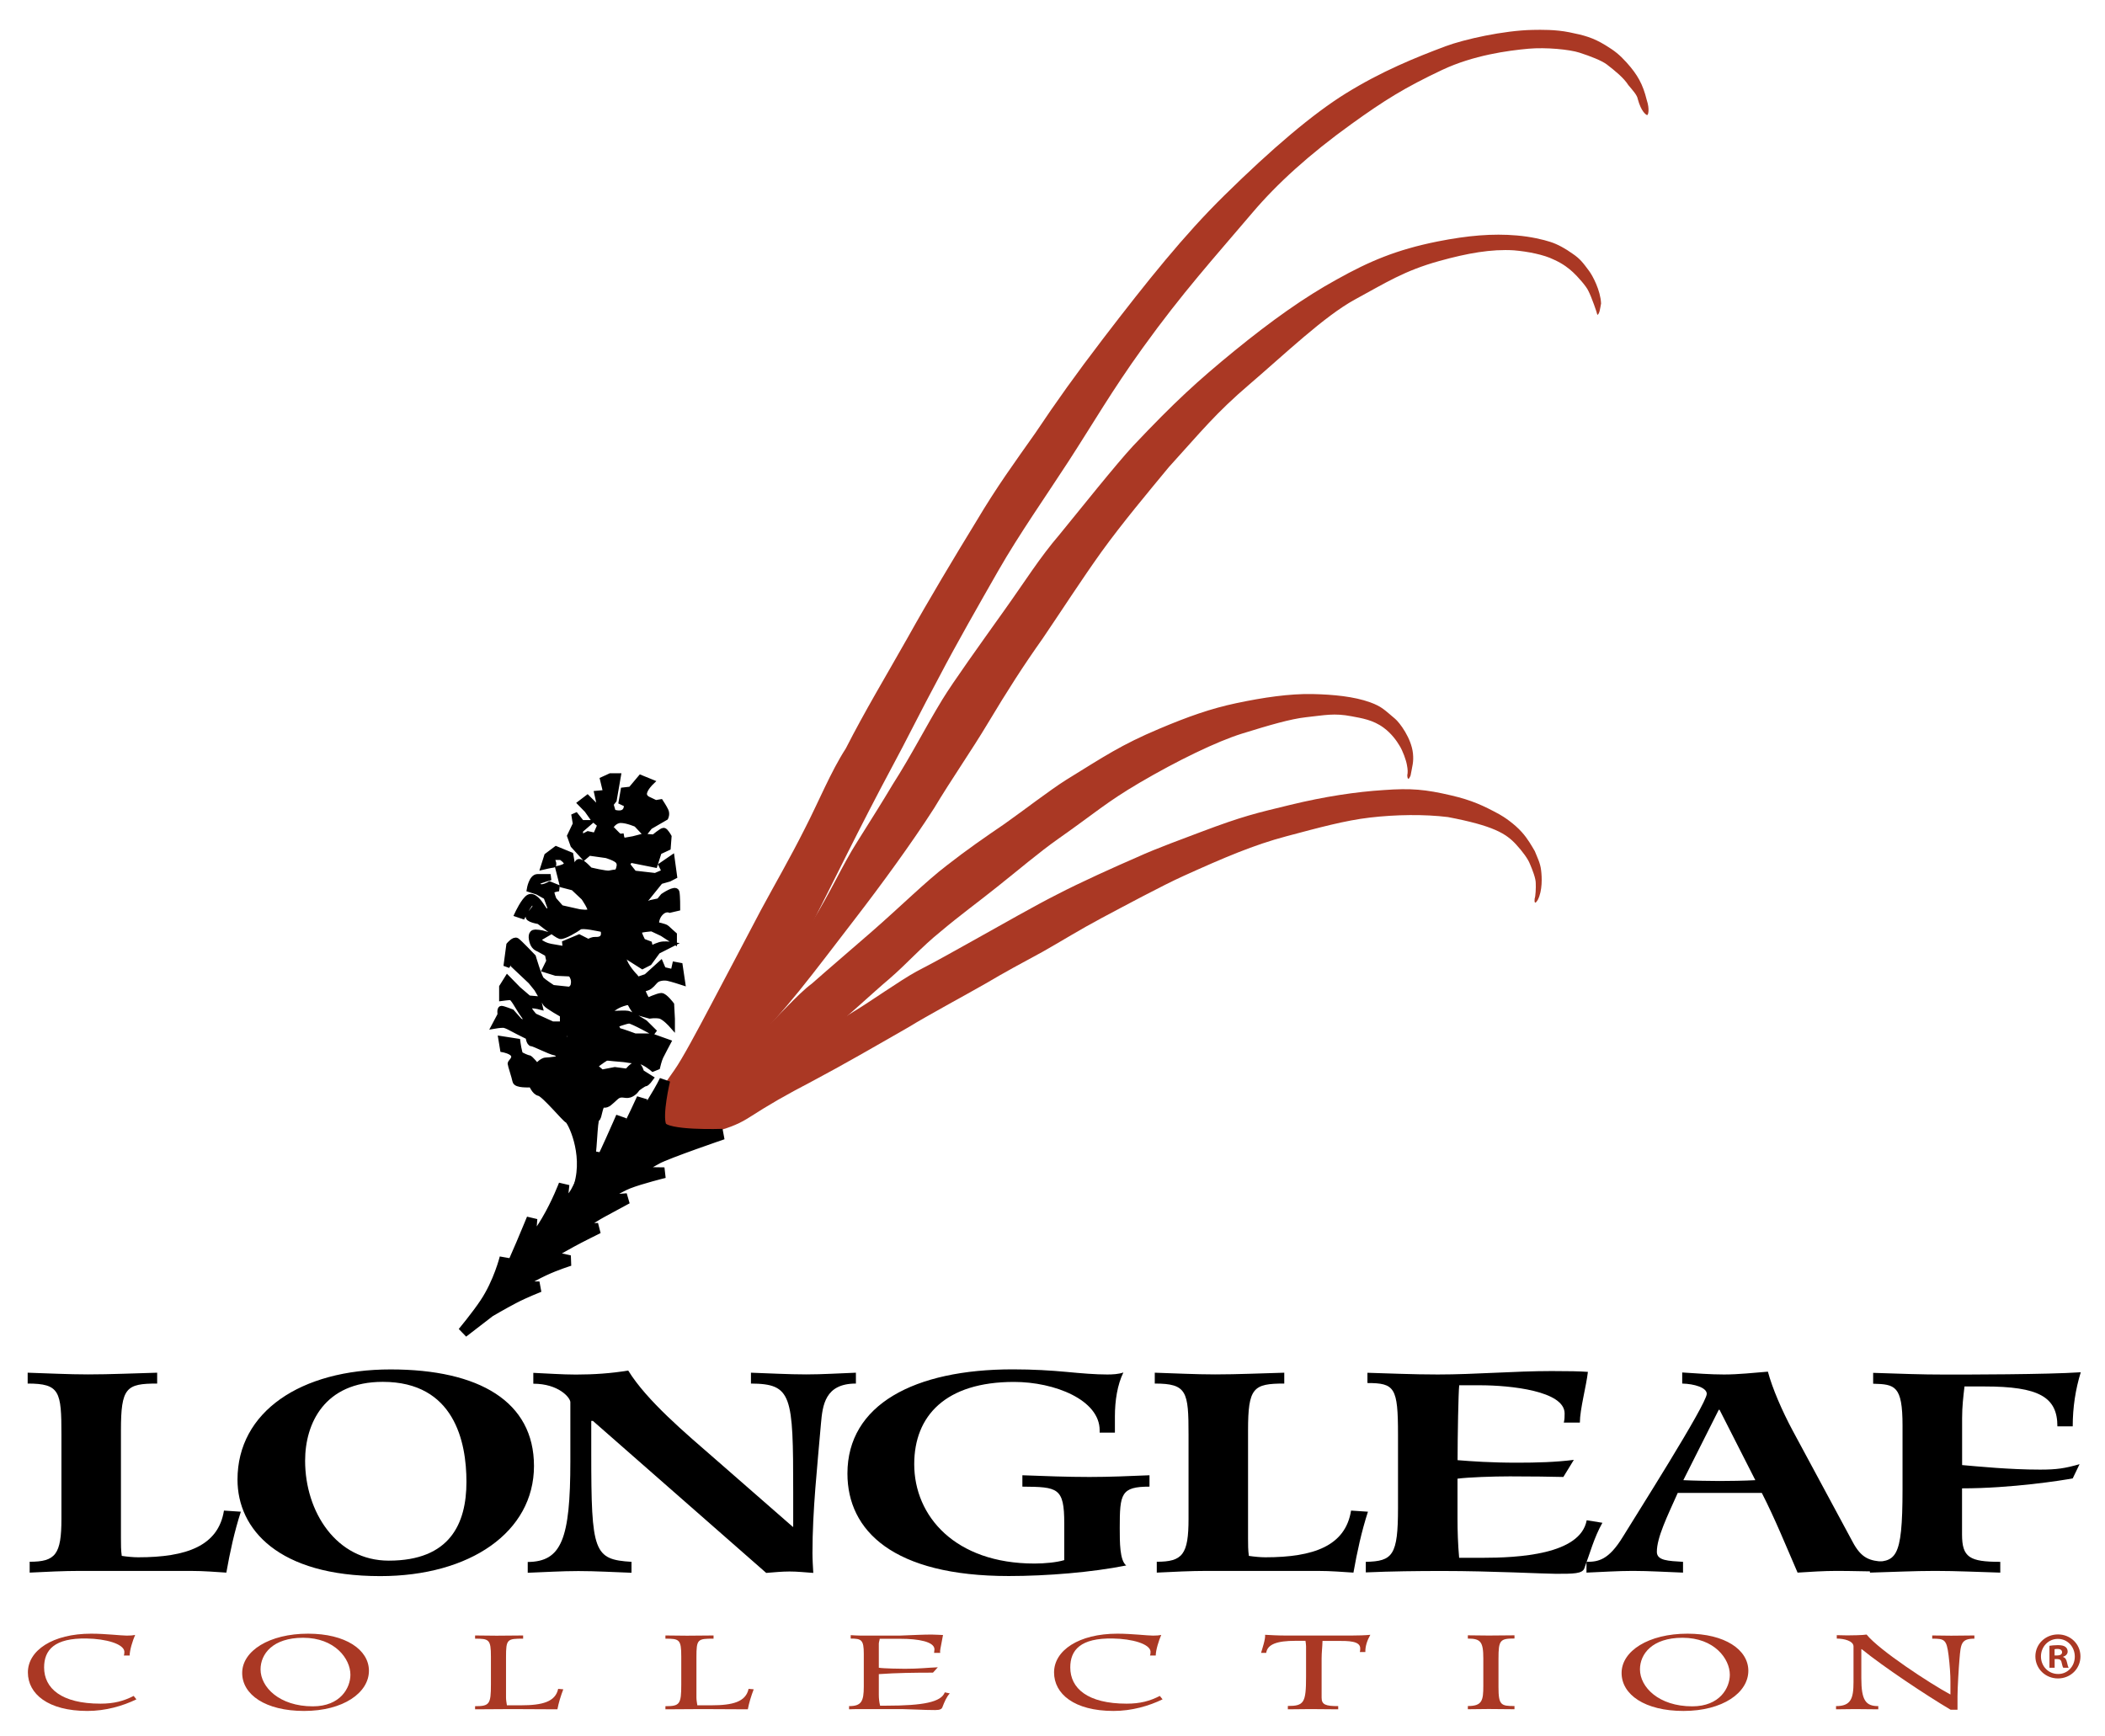 <?xml version="1.0" encoding="utf-8"?>
<!-- Generator: Adobe Illustrator 25.4.1, SVG Export Plug-In . SVG Version: 6.00 Build 0)  -->
<svg version="1.1" id="Layer_1" xmlns="http://www.w3.org/2000/svg" xmlns:xlink="http://www.w3.org/1999/xlink" x="0px" y="0px"
	 viewBox="0 0 283 233.43" style="enable-background:new 0 0 283 233.43;" xml:space="preserve">
<style type="text/css">
	.st0{fill:#AA3824;}
	.st1{fill:none;stroke:#000000;stroke-width:1.438;stroke-miterlimit:3.864;}
	.st2{fill:none;stroke:#000000;stroke-width:0.832;stroke-miterlimit:3.864;}
	.st3{fill:none;stroke:#000000;stroke-width:0.887;stroke-miterlimit:3.864;}
</style>
<path class="st0" d="M90.24,147.22c1.86-1.85,3.47-2.89,5.56-5.79c1.16-1.64,3.22-3.91,4.95-6.51c1.72-2.6,6.47-7.83,8.36-10.86
	c2.65-4.26,4.14-7.74,6.12-10.85c2.19-3.49,3.33-5.29,4.79-7.74c2.6-4.07,4.37-7.64,6.67-11.41c1.45-2.37,5.05-7.39,8.37-12.05
	c2.84-3.98,4.66-6.95,7.38-10.13c2.66-3.26,7.65-9.51,9.9-11.93c5.62-5.95,8.7-8.75,13.6-12.76c4.98-4.06,9.44-7.24,13.79-9.62
	c4.36-2.44,8-3.99,13.53-5.1c4.08-0.81,7.42-1.09,10.65-0.81c1.91,0.16,3.58,0.56,4.53,0.87c0.97,0.31,2.01,0.89,2.96,1.57
	c1.03,0.69,1.43,1.24,2.26,2.36c0.44,0.59,1.52,2.58,1.59,4.35c-0.13,0.65-0.19,1.4-0.5,1.53c-0.01-0.2-0.8-2.46-1.21-3.23
	c-0.27-0.62-1.46-1.95-2.07-2.51c-0.5-0.46-1.28-1.12-2.59-1.7c-1.3-0.65-3.46-1.08-5.34-1.24c-3.04-0.19-6.24,0.38-10.06,1.44
	c-4.68,1.3-7.18,2.92-11.32,5.17c-4.14,2.26-9.45,7.36-14.15,11.38c-4.63,3.96-6.47,6.32-10.88,11.17
	c-2.74,3.32-6.26,7.52-9.04,11.37c-2.71,3.79-5.33,7.86-7.91,11.66c-2.64,3.73-4.65,6.86-7.41,11.46
	c-2.16,3.61-4.98,7.66-7.17,11.33c-3.03,4.74-7.21,10.44-10.56,14.79c-6.14,7.97-9.27,12.33-14.56,17.5
	c-2.06,2.57-4.34,3.85-6.65,6.2c-2.32,2.42-4.42,3.62-6.74,5.37C84.76,154.29,88.31,149.07,90.24,147.22"/>
<path class="st0" d="M90.01,150.45c1.84-0.63,3.25-0.82,5.58-2.06c1.3-0.71,3.41-1.54,5.39-2.7c1.98-1.15,4.73-4.07,7-5.39
	c2.24-1.28,4.4-2.83,6.72-4.24c2.29-1.37,6.23-4.18,8.5-5.43c3.46-1.79,5.2-2.83,8.43-4.61c3.17-1.76,7.39-4.19,10.5-5.76
	c3.07-1.6,7.85-3.75,10.69-4.98c2.82-1.29,6.36-2.54,8.64-3.42c5.67-2.14,7.4-2.52,11.97-3.63c4.64-1.13,8.91-1.77,12.59-2
	c3.71-0.27,5.62-0.09,9.09,0.72c2.79,0.65,4.37,1.4,6.45,2.53c0.61,0.33,2.03,1.28,3.03,2.4c0.81,0.9,1.32,1.83,1.75,2.56
	c0.3,0.76,0.75,1.61,0.85,2.58c0.12,0.94,0.19,2.72-0.44,3.96c-0.2,0.33-0.33,0.45-0.39,0.36s-0.07-0.26-0.04-0.51
	c0.13-0.31,0.18-1.46,0.15-2.08c0-0.66-0.43-1.75-0.76-2.53c-0.29-0.76-1.02-1.73-1.87-2.66c-1.36-1.49-3.09-2.54-9.18-3.7
	c-3.15-0.39-7.02-0.34-10.5,0.07c-3.34,0.39-6.8,1.34-11.24,2.52c-4.37,1.16-8.35,2.86-13.81,5.33c-2.89,1.31-7.94,4.03-11.03,5.67
	c-3.03,1.62-4.96,2.85-7.9,4.52c-2.96,1.6-5.04,2.72-7.68,4.28c-2.68,1.54-7.75,4.26-10.4,5.89c-4.48,2.57-8.81,5.07-12.77,7.17
	c-4.02,2.11-5.6,3.02-8.85,5.09c-2.96,1.82-5.92,1.91-8.22,2.73c-2.33,0.86-4.67,1.9-6.78,2.33
	C83.35,155.92,88.13,151.06,90.01,150.45"/>
<path class="st0" d="M81.89,157.29c1.69-0.98,1.81-2.04,3.89-3.69c1.16-0.94,3.09-2.17,4.85-3.67s4.87-5.35,6.88-7.08
	c1.99-1.68,2.79-2.27,4.83-4.08c2.03-1.77,4.89-5.11,6.79-6.5c2.69-2.37,4.94-4.27,8.09-7.02c3.94-3.44,7.26-6.74,10.06-8.88
	c2.75-2.15,5.19-3.83,7.77-5.59c2.56-1.81,6.18-4.6,8.27-5.91c5.19-3.2,7.39-4.71,12.53-6.88c3.9-1.65,6.95-2.72,10.3-3.43
	c3.72-0.79,7.25-1.3,10.29-1.24c2.82,0.06,5.6,0.33,7.76,1.11c1.61,0.58,1.99,1.08,3.34,2.2c0.63,0.52,2.21,2.63,2.42,4.67
	c0.12,1.16-0.09,1.7-0.32,2.98c-0.15,0.35-0.26,0.49-0.33,0.42s-0.11-0.23-0.11-0.48c0.08-0.32,0.07-0.78-0.05-1.36
	c-0.1-0.63-0.56-1.91-0.99-2.59c-0.39-0.67-1.11-1.66-2.11-2.4c-1.44-1.08-2.98-1.3-4.34-1.56c-2.36-0.45-3.55-0.15-6.14,0.13
	c-2.07,0.23-4.85,1.04-8.62,2.21c-3.33,1.04-8.64,3.6-13.78,6.62c-4.44,2.61-5.93,4.03-10.87,7.5c-2.62,1.84-5.46,4.28-8.23,6.47
	c-2.7,2.16-4.98,3.8-7.59,6c-2.64,2.13-4.49,4.27-6.82,6.29c-2.38,2.01-6.32,5.7-7.72,6.73c-2.8,2.49-6.52,5.09-10.05,7.9
	c-3.6,2.84-8.28,5.41-11.95,8.03c-1.99,1.44-4.04,2.78-6.16,4.02c-2.13,1.29-5.02,3.23-7.02,4.06
	C74.73,163.14,80.22,159.17,81.89,157.29"/>
<path class="st0" d="M79.31,158.74c1.85-1.46,3.8-4.54,5.88-6.95c2-2.41,2.99-4.44,5.46-7.89c1.03-1.44,3.16-5.43,4.89-8.71
	c1.74-3.27,4.75-9.01,6.73-12.77c1.98-3.67,3.9-6.97,5.87-10.88c1.97-3.83,3.53-7.74,5.57-10.9c2.6-5.1,5.37-9.68,8.3-14.87
	c2.85-5.11,6.29-10.85,9.23-15.65c2.85-4.79,5.1-7.84,7.97-11.92c2.78-4.16,5.4-7.83,9.09-12.66c5.98-7.81,10.91-13.96,16.3-19.26
	c6.42-6.32,11.9-10.97,16.3-13.7c4.83-3,9.44-4.86,13.44-6.36c2.49-0.93,7.83-2.13,11.74-2.2c1.14-0.02,3.03-0.06,4.91,0.32
	c1.98,0.4,3.15,0.7,4.87,1.75c1.21,0.74,1.86,1.25,2.82,2.31c1.49,1.66,2.19,2.92,2.71,5.04c0.42,1.24,0.2,2.11,0.03,2.03
	c-0.16-0.08-0.76-0.44-1.23-2.14c-0.09-0.55-0.64-1.13-1.28-1.9c-0.59-0.94-1.75-1.89-2.88-2.76c-0.7-0.53-2.2-1.11-3.68-1.59
	c-1.32-0.43-4.49-0.74-6.86-0.53c-2.78,0.25-7.42,0.88-11.6,2.85c-5.03,2.38-7.72,4.05-12.22,7.29c-5.63,4.05-9.99,8.02-13.25,11.86
	c-5.24,6.17-9.44,10.79-14.78,18.21c-4.15,5.76-6.68,10.17-9.96,15.23c-3.1,4.78-6.64,9.81-9.46,14.73
	c-2.69,4.71-5.62,9.83-7.91,14.21c-2.37,4.39-4.81,9.31-6.27,11.98c-4.63,8.64-8.01,15.7-11.3,22.14
	c-4.53,8.85-5.89,10.93-11.56,17.89c-2.15,3.28-5.03,5.3-7.5,8.35c-2.48,3.13-5,5.86-7.56,8.2
	C79.53,161.93,77.38,160.2,79.31,158.74"/>
<path d="M89.38,145.25c0,0-1.12,4.67-0.5,6.15c0.59,1.4,8.29,1.1,8.29,1.1s-7.43,2.54-8.85,3.31c-1.06,0.57-3.12,1.81-3.12,1.81
	l4.12,0.06c0,0-3.17,0.78-4.86,1.44c-1.49,0.58-4.12,2.34-4.12,2.34l3.97-0.3c0,0-2.01,1.08-3.42,1.85
	c-1.24,0.67-3.56,2.28-3.56,2.28l3.1-0.14c0,0-2.52,1.24-3.62,1.85c-0.97,0.54-3.26,1.82-3.26,1.82l3.04,0.68
	c0,0-1.78,0.54-3.52,1.36c-1.8,0.85-3.89,2.14-3.89,2.14l3.34,0.02c0,0-1.98,0.77-3.46,1.55c-1.49,0.78-3.21,1.79-3.21,1.79
	l-3.62,2.79c0,0,1.85-2.23,2.95-3.88c1.89-2.81,2.71-6.16,2.71-6.16s-0.36,3.38,0.32,2.31c0.59-0.92,3.31-7.56,3.31-7.56l-0.27,3.51
	c0,0,1.14-1.37,2.23-3.22c1.43-2.42,2.35-4.88,2.35-4.88l-0.36,3.38c0,0,1.33-1.31,1.94-2.38c0.61-1.08,2.5-5.31,2.5-5.31l0.12,2.45
	c0,0-1.52,3.01-0.3,0.86c1.22-2.15,3.79-8.1,3.79-8.1l-1.19,4.38c0,0,1.39-1.69,1.87-2.51c0.55-0.92,2.11-4.34,2.11-4.34l-0.68,4.41
	c0,0,1.01-2.17,2.19-4.09C88.92,146.25,89.38,145.25,89.38,145.25"/>
<path class="st1" d="M89.38,145.25c0,0-1.12,4.67-0.5,6.15c0.59,1.4,8.29,1.1,8.29,1.1s-7.43,2.54-8.85,3.31
	c-1.06,0.57-3.12,1.81-3.12,1.81l4.12,0.06c0,0-3.17,0.78-4.86,1.44c-1.49,0.58-4.12,2.34-4.12,2.34l3.97-0.3
	c0,0-2.01,1.08-3.42,1.85c-1.24,0.67-3.56,2.28-3.56,2.28l3.1-0.14c0,0-2.52,1.24-3.62,1.85c-0.97,0.54-3.26,1.82-3.26,1.82
	l3.04,0.68c0,0-1.78,0.54-3.52,1.36c-1.8,0.85-3.89,2.14-3.89,2.14l3.34,0.02c0,0-1.98,0.77-3.46,1.55
	c-1.49,0.78-3.21,1.79-3.21,1.79l-3.62,2.79c0,0,1.85-2.23,2.95-3.88c1.89-2.81,2.71-6.16,2.71-6.16s-0.36,3.38,0.32,2.31
	c0.59-0.92,3.31-7.56,3.31-7.56l-0.27,3.51c0,0,1.14-1.37,2.23-3.22c1.43-2.42,2.35-4.88,2.35-4.88l-0.36,3.38
	c0,0,1.33-1.31,1.94-2.38c0.61-1.08,2.5-5.31,2.5-5.31l0.12,2.45c0,0-1.52,3.01-0.3,0.86c1.22-2.15,3.79-8.1,3.79-8.1l-1.19,4.38
	c0,0,1.39-1.69,1.87-2.51c0.55-0.92,2.11-4.34,2.11-4.34l-0.68,4.41c0,0,1.01-2.17,2.19-4.09
	C88.92,146.25,89.38,145.25,89.38,145.25z"/>
<path d="M68.1,129.92l0.38-2.84c0,0,0.66-0.78,0.98-0.56c0.33,0.22,2.18,2.16,2.18,2.16s0.8,2.72,1.13,3.06
	c0.33,0.33,1.53,1.11,1.53,1.11l3.1,0.33l2.08-0.56c0,0,0.66-0.89,0.33-1.12c-0.33-0.22-2.62-0.6-2.62-0.6l-2.45-0.11l-1.42-0.44
	l0.55-1.12l-0.22-1l-1.2-0.67c0,0-0.59-0.15-0.81-0.82s-0.26-1.34,0.33-1.34c0.59,0,1.35,0.22,1.35,0.22l-0.77,0.45
	c0,0-0.55,0.18,0.11,0.67c0.65,0.49,1.53,0.6,1.53,0.6l1.9,0.33L76,126.84l1.86-0.78l1.75,0.89l0.26,1.16l0.77-0.89
	c0,0,1.85,0.44,2.4,0.33s0.88-0.83,0.44-1.16c-0.44-0.33-1.64-1.34-2.29-1.45c-0.66-0.11-2.88-0.66-3.32-0.33
	c-0.44,0.34-2.12,1.34-2.56,1.23c-0.44-0.11-2.84-2-2.84-2s-1.68-0.26-1.35-0.71s0.88-1.12,0.88-1.12s0-0.78-0.33-0.89
	s-1.42,2.01-1.42,2.01l-0.65-0.22c0,0,0.88-1.9,1.53-2.24c0.66-0.34,1.46,0.89,1.46,0.89l0.76,1.11l0.77-0.34l-0.65-1.78l-1.2-0.67
	l-1.03-0.33c0,0,0.27-1.61,1.03-1.61c0.77,0,1.75,0,1.75,0s-1.27,0.34-1.64,0.56s-0.22,0.62,0.22,0.78
	c0.44,0.16,1.31-0.34,1.31-0.34l1.2,0.49c0,0-0.87,0.11-0.98,0.34C74,120,74.43,121,74.43,121l0.98,1.11l2.45,0.55
	c0,0,1.31,0.22,1.53-0.11c0.22-0.34-0.87-1.89-0.87-1.89l-1.42-1.34l-1.46-0.38l-0.54-2.12c0,0,1.14-0.23,1.14-0.67
	c0-0.45-0.81-0.94-0.81-0.94h-1.42c0,0,0.54,1.05,0.32,1.05s-1.2,0.23-1.2,0.23l0.44-1.39l1.2-0.9l1.9,0.78l0.32,1.83l0.76,0.22
	c0,0-0.33-1.11,0.11-1.12c0.44,0,1.42,1.11,1.42,1.11s2.23,0.55,2.67,0.44c0.44-0.11,1.64-0.23,1.64-0.23s-0.11-1-0.43-1.45
	c-0.33-0.45-1.64-0.82-1.64-0.82l-2.34-0.33l-0.66,0.56l-1.42-1.56l-0.44-1.23l0.77-1.61l-0.22-1.34l0.98,1.23h0.87l-1.09,0.94v1.12
	l1.09-0.56l1.03,0.22l0.66-1.5l-0.92-0.78l-0.87-1.23L78.09,108l0.88-0.67l1.24,1.23l0.76,1.11l-0.65-2.94l1.2-0.11l-0.43-1.78
	l0.98-0.45h0.98l-0.55,3.17l-0.44,0.56l0.33,1.12c0,0,0.92,0.33,1.46,0c0.55-0.34,0.44-1.12,0.44-1.12l-0.7-0.33l0.26-1.5l0.98-0.11
	l1.31-1.56l1.35,0.55c0,0-0.81,0.78-0.92,1.45s0.65,0.94,0.65,0.94l0.92,0.44l0.66-0.11c0,0,0.44,0.67,0.65,1.11
	c0.22,0.45,0,0.89,0,0.89l-2.12,1.23l-0.66,0.83l-1.09-1.16c0,0-1.24-0.55-2.12-0.55c-0.87,0-1.42,0.85-1.42,1.01
	s1.79,1.83,1.79,1.83l1.31-0.23l1.31-0.34l1.46,0.11c0,0,1.09-0.9,1.31-0.9s0.65,0.78,0.65,0.78l-0.11,1.45l-1.2,0.56l-0.55,1.72
	l-3.32-0.66l-0.44,0.67l0.98,1.23l2.88,0.33l1.31-0.56l-0.44-0.89l1.31-0.9l0.32,2.34l-0.66,0.34l-1.2,0.34l-2.02,2.5
	c0,0-2.46-1.22-2.95-1.22c-0.48,0-2.56-0.44-2.67,0.12c-0.11,0.56,0.98,1.9,0.98,1.9s1.57,1.11,2.23,1s1.97-0.12,1.97-0.12
	l1.25-1.23l1.09-0.23l0.55-0.67c0,0,1.64-1.12,1.75-0.56c0.11,0.56,0.1,2.12,0.1,2.12l-0.98,0.23c0,0-0.66-0.27-1.31,0.45
	c-0.66,0.72-0.55,1.61-0.55,1.61s1.2,0.22,1.42,0.44s0.98,0.89,0.98,0.89v0.78l-1.53-1l-1.42-0.67c0,0-1.68,0.12-1.79,0.34
	c-0.11,0.22,0.54,1.45,0.54,1.45l0.87,0.33l0.15,0.71c0,0,0.77-0.4,1.31-0.56c0.55-0.16,1.31-0.05,1.31-0.05l-1.64,0.83l-1.14,1.56
	l-0.88,0.45l-2.29-1.45c0,0-0.81,0.67-1.14,0.67s-1.42,0-1.42,0l-0.66,1.34l2.07,0.71l2.01,0.89l1.97-0.67l1.9-1.72l0.33,0.78
	l1.42,0.33l0.22-1l0.59,0.11l0.32,2.16c0,0-1.35-0.44-1.9-0.55s-1.2,0-1.53,0.23c-0.33,0.22-0.48,0.56-0.92,0.89
	c-0.44,0.34-0.98,0.23-0.98,0.56s0.65,1.45,0.65,1.45s1.46-0.67,1.9-0.67s1.31,1.16,1.31,1.16l0.1,1.9v0.78c0,0-0.98-1.11-1.63-1.23
	c-0.66-0.11-1.35,0-1.35,0s-1.64-0.44-1.86-0.55s-0.76-1.16-0.76-1.16s-2.01-0.89-2.66-0.89s-2.56,0.34-2.78,0.56s0.59,1.5,0.59,1.5
	l0.98,0.44c0,0,2.99-0.23,3.54-0.12s2.29,1.22,2.29,1.22l1.35,1.34c0,0-2.99-1.67-3.43-1.67s-1.9,0.56-1.9,0.56s0.33,0.89,0.54,0.89
	c0.22,0,2.12,0.71,2.12,0.71h2.23l2.18,0.78c0,0-0.77,1.45-0.99,1.9s-0.44,1.39-0.44,1.39l-0.55,0.22c0,0-1.24-1.05-2.01-1.05
	c-0.76,0-1.75-0.22-1.97-0.22s-2.34-0.22-2.34-0.22l0.44-1.45c0,0-1.53-1.22-1.74-1.45c-0.22-0.22-0.7-0.71-1.03-0.71
	s-1.64,0.45-1.86,0.45s-1.16-0.29-1.42,0.05c-0.26,0.33,0.33,1,0.33,1l1.96,0.55v1.23l1.31-0.67l1.46-0.11l-0.44,1.12
	c0,0-0.92,0.29-0.92,0.67s1.35,1.38,1.35,1.38l1.75-0.34l1.68,0.22c0,0,0.77-1,1.2-0.9c0.44,0.11,0.65,1,0.65,1l1.24,0.78
	c0,0-0.48,0.67-0.7,0.67c-0.22,0-1.09,0.67-1.09,0.67s-0.33,0.6-0.98,0.83c-0.66,0.22-1.14-0.33-1.9,0.34s-1.09,1.12-1.64,1.01
	s-0.58,1.88-0.91,1.88s-0.38,5.51-0.71,5.51s-2.08,3.97-1.91,3.38c1.26-4.29-0.93-8.57-1.26-8.68c-0.33-0.11-3.12-3.49-3.82-3.65
	c-0.7-0.15-0.92-1.16-1.13-1.16c-0.22,0-1.97,0.11-2.07-0.44c-0.11-0.56-0.65-2.19-0.65-2.34c0-0.16,0.66-0.6,0.44-1.16
	s-1.46-0.78-1.46-0.78l-0.22-1.34l2.12,0.33c0,0,0.22,1.67,0.43,1.78c0.22,0.11,0.87,0.44,1.09,0.44c0.22,0,1.13,1.16,1.13,1.16
	s0.66-0.83,1.2-0.83c0.55,0,1.86-0.23,1.86-0.23s0-0.78-0.65-0.89c-0.66-0.11-2.77-1.22-3.1-1.22s-0.44-0.89-0.44-0.89
	s-0.54-0.27-1.42-0.71c-0.87-0.44-1.57-0.89-2.01-0.89s-1.09,0.11-1.09,0.11l0.77-1.45c0,0-0.11-0.78,0.11-0.78s1.35,0.44,1.35,0.44
	l1.09,1.23l1.53,0.55c0,0-0.87-1.23-1.31-1.89c-0.44-0.67-1.09-1.94-1.42-1.94s-1.14,0.11-1.14,0.11v-1.45l0.7-1.12l1.42,1.45
	l1.42,1.22l1.25,0.11l0.22,0.94c0,0-1.25-0.33-1.46,0c-0.22,0.33,0.76,1.34,0.76,1.34l2.44,1.11h1.42v-1.34c0,0-2.07-1.16-2.29-1.49
	s-1.2-2.01-1.2-2.01l-0.81-1l-2.29-2.16l0.11-1.56L68.1,129.92z"/>
<path class="st2" d="M68.1,129.92l0.38-2.84c0,0,0.66-0.78,0.98-0.56c0.33,0.22,2.18,2.16,2.18,2.16s0.8,2.72,1.13,3.06
	c0.33,0.33,1.53,1.11,1.53,1.11l3.1,0.33l2.08-0.56c0,0,0.66-0.89,0.33-1.12c-0.33-0.22-2.62-0.6-2.62-0.6l-2.45-0.11l-1.42-0.44
	l0.55-1.12l-0.22-1l-1.2-0.67c0,0-0.59-0.15-0.81-0.82s-0.26-1.34,0.33-1.34c0.59,0,1.35,0.22,1.35,0.22l-0.77,0.45
	c0,0-0.55,0.18,0.11,0.67c0.65,0.49,1.53,0.6,1.53,0.6l1.9,0.33L76,126.84l1.86-0.78l1.75,0.89l0.26,1.16l0.77-0.89
	c0,0,1.85,0.44,2.4,0.33s0.88-0.83,0.44-1.16c-0.44-0.33-1.64-1.34-2.29-1.45c-0.66-0.11-2.88-0.66-3.32-0.33
	c-0.44,0.34-2.12,1.34-2.56,1.23c-0.44-0.11-2.84-2-2.84-2s-1.68-0.26-1.35-0.71s0.88-1.12,0.88-1.12s0-0.78-0.33-0.89
	s-1.42,2.01-1.42,2.01l-0.65-0.22c0,0,0.88-1.9,1.53-2.24c0.66-0.34,1.46,0.89,1.46,0.89l0.76,1.11l0.77-0.34l-0.65-1.78l-1.2-0.67
	l-1.03-0.33c0,0,0.27-1.61,1.03-1.61c0.77,0,1.75,0,1.75,0s-1.27,0.34-1.64,0.56s-0.22,0.62,0.22,0.78
	c0.44,0.16,1.31-0.34,1.31-0.34l1.2,0.49c0,0-0.87,0.11-0.98,0.34C74,120,74.43,121,74.43,121l0.98,1.11l2.45,0.55
	c0,0,1.31,0.22,1.53-0.11c0.22-0.34-0.87-1.89-0.87-1.89l-1.42-1.34l-1.46-0.38l-0.54-2.12c0,0,1.14-0.23,1.14-0.67
	c0-0.45-0.81-0.94-0.81-0.94h-1.42c0,0,0.54,1.05,0.32,1.05s-1.2,0.23-1.2,0.23l0.44-1.39l1.2-0.9l1.9,0.78l0.32,1.83l0.76,0.22
	c0,0-0.33-1.11,0.11-1.12c0.44,0,1.42,1.11,1.42,1.11s2.23,0.55,2.67,0.44c0.44-0.11,1.64-0.23,1.64-0.23s-0.11-1-0.43-1.45
	c-0.33-0.45-1.64-0.82-1.64-0.82l-2.34-0.33l-0.66,0.56l-1.42-1.56l-0.44-1.23l0.77-1.61l-0.22-1.34l0.98,1.23h0.87l-1.09,0.94v1.12
	l1.09-0.56l1.03,0.22l0.66-1.5l-0.92-0.78l-0.87-1.23L78.09,108l0.88-0.67l1.24,1.23l0.76,1.11l-0.65-2.94l1.2-0.11l-0.43-1.78
	l0.98-0.45h0.98l-0.55,3.17l-0.44,0.56l0.33,1.12c0,0,0.92,0.33,1.46,0c0.55-0.34,0.44-1.12,0.44-1.12l-0.7-0.33l0.26-1.5l0.98-0.11
	l1.31-1.56l1.35,0.55c0,0-0.81,0.78-0.92,1.45s0.65,0.94,0.65,0.94l0.92,0.44l0.66-0.11c0,0,0.44,0.67,0.65,1.11
	c0.22,0.45,0,0.89,0,0.89l-2.12,1.23l-0.66,0.83l-1.09-1.16c0,0-1.24-0.55-2.12-0.55c-0.87,0-1.42,0.85-1.42,1.01
	s1.79,1.83,1.79,1.83l1.31-0.23l1.31-0.34l1.46,0.11c0,0,1.09-0.9,1.31-0.9s0.65,0.78,0.65,0.78l-0.11,1.45l-1.2,0.56l-0.55,1.72
	l-3.32-0.66l-0.44,0.67l0.98,1.23l2.88,0.33l1.31-0.56l-0.44-0.89l1.31-0.9l0.32,2.34l-0.66,0.34l-1.2,0.34l-2.02,2.5
	c0,0-2.46-1.22-2.95-1.22c-0.48,0-2.56-0.44-2.67,0.12c-0.11,0.56,0.98,1.9,0.98,1.9s1.57,1.11,2.23,1s1.97-0.12,1.97-0.12
	l1.25-1.23l1.09-0.23l0.55-0.67c0,0,1.64-1.12,1.75-0.56c0.11,0.56,0.1,2.12,0.1,2.12l-0.98,0.23c0,0-0.66-0.27-1.31,0.45
	c-0.66,0.72-0.55,1.61-0.55,1.61s1.2,0.22,1.42,0.44s0.98,0.89,0.98,0.89v0.78l-1.53-1l-1.42-0.67c0,0-1.68,0.12-1.79,0.34
	c-0.11,0.22,0.54,1.45,0.54,1.45l0.87,0.33l0.15,0.71c0,0,0.77-0.4,1.31-0.56c0.55-0.16,1.31-0.05,1.31-0.05l-1.64,0.83l-1.14,1.56
	l-0.88,0.45l-2.29-1.45c0,0-0.81,0.67-1.14,0.67s-1.42,0-1.42,0l-0.66,1.34l2.07,0.71l2.01,0.89l1.97-0.67l1.9-1.72l0.33,0.78
	l1.42,0.33l0.22-1l0.59,0.11l0.32,2.16c0,0-1.35-0.44-1.9-0.55s-1.2,0-1.53,0.23c-0.33,0.22-0.48,0.56-0.92,0.89
	c-0.44,0.34-0.98,0.23-0.98,0.56s0.65,1.45,0.65,1.45s1.46-0.67,1.9-0.67s1.31,1.16,1.31,1.16l0.1,1.9v0.78c0,0-0.98-1.11-1.63-1.23
	c-0.66-0.11-1.35,0-1.35,0s-1.64-0.44-1.86-0.55s-0.76-1.16-0.76-1.16s-2.01-0.89-2.66-0.89s-2.56,0.34-2.78,0.56s0.59,1.5,0.59,1.5
	l0.98,0.44c0,0,2.99-0.23,3.54-0.12s2.29,1.22,2.29,1.22l1.35,1.34c0,0-2.99-1.67-3.43-1.67s-1.9,0.56-1.9,0.56s0.33,0.89,0.54,0.89
	c0.22,0,2.12,0.71,2.12,0.71h2.23l2.18,0.78c0,0-0.77,1.45-0.99,1.9s-0.44,1.39-0.44,1.39l-0.55,0.22c0,0-1.24-1.05-2.01-1.05
	c-0.76,0-1.75-0.22-1.97-0.22s-2.34-0.22-2.34-0.22l0.44-1.45c0,0-1.53-1.22-1.74-1.45c-0.22-0.22-0.7-0.71-1.03-0.71
	s-1.64,0.45-1.86,0.45s-1.16-0.29-1.42,0.05c-0.26,0.33,0.33,1,0.33,1l1.96,0.55v1.23l1.31-0.67l1.46-0.11l-0.44,1.12
	c0,0-0.92,0.29-0.92,0.67s1.35,1.38,1.35,1.38l1.75-0.34l1.68,0.22c0,0,0.77-1,1.2-0.9c0.44,0.11,0.65,1,0.65,1l1.24,0.78
	c0,0-0.48,0.67-0.7,0.67c-0.22,0-1.09,0.67-1.09,0.67s-0.33,0.6-0.98,0.83c-0.66,0.22-1.14-0.33-1.9,0.34s-1.09,1.12-1.64,1.01
	s-0.58,1.88-0.91,1.88s-0.38,5.51-0.71,5.51s-2.08,3.97-1.91,3.38c1.26-4.29-0.93-8.57-1.26-8.68c-0.33-0.11-3.12-3.49-3.82-3.65
	c-0.7-0.15-0.92-1.16-1.13-1.16c-0.22,0-1.97,0.11-2.07-0.44c-0.11-0.56-0.65-2.19-0.65-2.34c0-0.16,0.66-0.6,0.44-1.16
	s-1.46-0.78-1.46-0.78l-0.22-1.34l2.12,0.33c0,0,0.22,1.67,0.43,1.78c0.22,0.11,0.87,0.44,1.09,0.44c0.22,0,1.13,1.16,1.13,1.16
	s0.66-0.83,1.2-0.83c0.55,0,1.86-0.23,1.86-0.23s0-0.78-0.65-0.89c-0.66-0.11-2.77-1.22-3.1-1.22s-0.44-0.89-0.44-0.89
	s-0.54-0.27-1.42-0.71c-0.87-0.44-1.57-0.89-2.01-0.89s-1.09,0.11-1.09,0.11l0.77-1.45c0,0-0.11-0.78,0.11-0.78s1.35,0.44,1.35,0.44
	l1.09,1.23l1.53,0.55c0,0-0.87-1.23-1.31-1.89c-0.44-0.67-1.09-1.94-1.42-1.94s-1.14,0.11-1.14,0.11v-1.45l0.7-1.12l1.42,1.45
	l1.42,1.22l1.25,0.11l0.22,0.94c0,0-1.25-0.33-1.46,0c-0.22,0.33,0.76,1.34,0.76,1.34l2.44,1.11h1.42v-1.34c0,0-2.07-1.16-2.29-1.49
	s-1.2-2.01-1.2-2.01l-0.81-1l-2.29-2.16l0.11-1.56L68.1,129.92z"/>
<path d="M75.89,141.36c0,0,2.41,6.79,2.26,5.25c-0.28-3.02,4.88-5.27,4.88-5.27l-1.27-4.36c0,0-0.51-1.74,3.17-2.43
	c2.42-0.45,0.43-3.17,0.43-3.17s-1.38-1.37-1.6-2.53c-0.19-0.99,0.33-2.58,0.33-2.58l2.85-4.82l-1.85-1.64l-0.99-3.91l-0.7-3.77
	c0,0,0.38,4.81-0.48,5.26c-0.85,0.45-2.13,0.15-2.56,0.6s-0.58,4.22-0.58,4.22s3.12,4.36,0.24,4.21c-1.17-0.06-2.85,2.28-2.85,2.28
	s-1.71,0.75-1,1.49s1.21,1.33,0.99,2.27c-0.32,1.35-3.31,0.9-3.31,0.9l3.44,4.65L75.89,141.36z"/>
<path class="st3" d="M75.89,141.36c0,0,2.41,6.79,2.26,5.25c-0.28-3.02,4.88-5.27,4.88-5.27l-1.27-4.36c0,0-0.51-1.74,3.17-2.43
	c2.42-0.45,0.43-3.17,0.43-3.17s-1.38-1.37-1.6-2.53c-0.19-0.99,0.33-2.58,0.33-2.58l2.85-4.82l-1.85-1.64l-0.99-3.91l-0.7-3.77
	c0,0,0.38,4.81-0.48,5.26c-0.85,0.45-2.13,0.15-2.56,0.6s-0.58,4.22-0.58,4.22s3.12,4.36,0.24,4.21c-1.17-0.06-2.85,2.28-2.85,2.28
	s-1.71,0.75-1,1.49s1.21,1.33,0.99,2.27c-0.32,1.35-3.31,0.9-3.31,0.9l3.44,4.65L75.89,141.36z"/>
<path d="M3.97,211.45c2.27-0.11,4.54-0.23,6.82-0.23h14.77c1.95,0,3.46,0.15,4.87,0.23c0.49-2.76,1.08-5.51,1.95-8.19l-2.27-0.15
	c-0.76,4.75-5.03,6.28-11.52,6.28c-0.65,0-1.51-0.08-2.22-0.19c-0.11-0.73-0.11-1.57-0.11-2.34v-14.51c0-5.78,0.7-6.32,4.87-6.32
	v-1.46c-3.08,0.08-6.22,0.23-9.3,0.23c-2.7,0-5.41-0.15-8.11-0.23v1.46c4.33,0,4.54,1.07,4.54,6.89v11.29
	c0,4.82-0.81,5.78-4.27,5.78v1.46H3.97z"/>
<path d="M31.93,198.94c0,6.7,5.52,12.98,19.2,12.98c12.06,0,20.66-5.93,20.66-14.81c0-8.65-7.36-12.98-19.26-12.98
	C40.42,184.12,31.93,189.83,31.93,198.94 M41.02,196.41c0-5.02,2.6-10.61,10.44-10.61c9.63,0,11.25,8.08,11.25,13.44
	c0,5.63-2.22,10.6-10.44,10.6C45.24,209.85,41.02,203.3,41.02,196.41"/>
<path d="M103.01,211.49c1.03-0.08,2.11-0.19,3.14-0.19c1.08,0,2.11,0.12,3.19,0.19c-0.05-0.88-0.11-1.8-0.11-2.68
	c0-5.78,0.65-11.6,1.14-17.38c0.22-2.49,0.54-5.4,4.7-5.4v-1.46c-2.22,0.08-4.43,0.23-6.65,0.23c-2.49,0-4.98-0.15-7.46-0.23v1.46
	c5.52,0.04,5.68,1.53,5.68,14.55v4.71h-0.11h0.05l-10.38-9.07c-4-3.48-9.25-7.89-11.74-11.94c-2.27,0.38-4.65,0.54-7.03,0.54
	c-1.89,0-3.84-0.15-5.73-0.23v1.46c3.41,0,4.98,1.88,4.98,2.49v7.93c0,10.49-1.19,13.51-5.73,13.55v1.45
	c2.27-0.08,4.54-0.23,6.81-0.23c2.38,0,4.76,0.15,7.14,0.23V210c-5.08-0.31-5.41-1.3-5.41-14.59v-4.36h0.22L103.01,211.49z"/>
<path d="M149.89,192.62v-2.18c0-2.1,0.33-4.25,1.14-5.9c-0.65,0.23-1.46,0.27-2.16,0.27c-1.62,0-3.41-0.15-5.52-0.35
	c-2.06-0.19-4.44-0.34-7.19-0.34c-13.25,0-22.23,4.75-22.23,14.01c0,7.7,6.17,13.78,21.69,13.78c5.14,0,11.19-0.5,15.79-1.42
	c-0.87-0.69-0.87-3.06-0.87-5.05c0-4.59,0.16-5.55,4-5.55v-1.53c-2.7,0.11-5.35,0.23-8.06,0.23c-3.03,0-6-0.12-9.03-0.23v1.53
	c4.76,0.04,5.63,0.11,5.63,4.94v4.94c-1.03,0.31-2.65,0.46-4,0.46c-10.66,0-16.17-6.36-16.17-13.36c0-6.51,4.22-11.06,13.41-11.06
	c5.46,0,11.52,2.41,11.52,6.51v0.31h2.05V192.62z"/>
<path d="M155.51,211.45c2.27-0.11,4.54-0.23,6.81-0.23h14.77c1.95,0,3.46,0.15,4.87,0.23c0.49-2.76,1.08-5.51,1.95-8.19l-2.27-0.15
	c-0.76,4.75-5.03,6.28-11.52,6.28c-0.65,0-1.51-0.08-2.22-0.19c-0.11-0.73-0.11-1.57-0.11-2.34v-14.51c0-5.78,0.7-6.32,4.87-6.32
	v-1.46c-3.08,0.08-6.22,0.23-9.3,0.23c-2.71,0-5.41-0.15-8.11-0.23v1.46c4.33,0,4.54,1.07,4.54,6.89v11.29
	c0,4.82-0.81,5.78-4.27,5.78v1.46H155.51z"/>
<path d="M183.63,211.42c3.46-0.15,6.87-0.19,10.33-0.19c6.54,0,13.68,0.38,15.2,0.38c2.38,0,3.57,0,3.84-0.73
	c0.76-2.03,1.3-4.13,2.43-6.13l-2.11-0.34c-0.86,4.63-9.19,5.05-14.12,5.05h-3.03c-0.16-1.8-0.22-3.56-0.22-5.32v-5.32
	c1.41-0.19,4.76-0.31,7.03-0.31c2.81,0,5.68,0.04,7.2,0.08l1.41-2.3c-2.43,0.31-4.98,0.38-7.63,0.38c-3.57,0-6.17-0.19-8-0.34
	c0-3.25,0.11-9.15,0.22-10.07h2.76c4.16,0,11.41,0.77,11.41,3.79c0,0.42,0,0.8-0.11,1.23h2.16c0-1.76,0.87-4.94,1.08-6.82
	c-0.97-0.08-2.6-0.11-4.87-0.11c-5.08,0-10.22,0.46-15.31,0.46c-3.46,0-6.49-0.15-9.46-0.23v1.38c3.68,0,4.11,0.61,4.11,6.93v9.88
	c0,6.35-0.7,7.16-4.33,7.23v1.42H183.63z"/>
<path d="M231.07,189.56h0.11l4.81,9.46c-1.41,0.08-3.68,0.11-4.81,0.11c-1.19,0-3.46-0.04-4.87-0.11L231.07,189.56z M236.86,200.73
	c1.78,3.48,3.25,7.12,4.81,10.72c1.73-0.11,3.51-0.23,5.25-0.23c2.11,0,4.27,0.08,6.38,0.08V210c-1.89-0.15-3.03-0.38-4.27-2.76
	l-8-14.85c-1.46-2.72-2.76-5.74-3.35-7.96c-1.95,0.15-3.9,0.38-5.9,0.38c-1.84,0-3.73-0.15-5.62-0.27v1.49
	c1.62,0.04,3.3,0.54,3.3,1.38c0,1.38-9.74,16.69-11.25,19.18c-1.95,3.21-3.35,3.41-4.92,3.41v1.45c2.06-0.08,4.17-0.23,6.22-0.23
	c2.27,0,4.49,0.15,6.76,0.23V210c-1.95-0.12-3.52-0.15-3.52-1.34c0-1.95,1.41-4.79,2.81-7.93L236.86,200.73L236.86,200.73z"/>
<path d="M255.78,200.24c0,9.61-0.92,9.76-4.38,9.76v1.45c3.08-0.08,5.9-0.23,8.76-0.23c2.92,0,5.84,0.15,8.76,0.23V210
	c-4.11,0-5.14-0.58-5.14-3.68v-6.2c6.65,0,13.47-1.07,14.88-1.34l0.92-1.91c-2,0.57-3.08,0.73-5.3,0.73
	c-4.11,0-8.27-0.42-10.49-0.61v-6.32c0-1.57,0.16-2.87,0.32-4.25h2.7c7.3,0,9.79,1.42,9.79,5.36h2.06c0-2.57,0.38-4.98,1.08-7.27
	c-4.54,0.31-15.69,0.31-18.07,0.31c-3.68,0-5.9-0.11-9.84-0.23v1.46c2.92,0.08,3.95,0.23,3.95,5.63L255.78,200.24L255.78,200.24z"/>
<path class="st0" d="M17.43,222.61c0-0.74,0.42-2.06,0.74-2.78c-0.3,0.06-0.6,0.09-1.12,0.09c-0.42,0-1.11-0.07-1.96-0.13
	c-0.84-0.06-1.81-0.13-2.82-0.13c-5.2,0-8.52,2.26-8.52,5.21c0,2.88,2.7,5.18,8,5.18c2.45,0,4.75-0.67,6.59-1.56l-0.37-0.46
	c-1.34,0.69-2.65,1.04-4.46,1.04c-5.25,0-7.58-2.06-7.58-4.87c0-2.33,1.36-3.98,5.74-3.89c2.55,0.04,4.93,0.71,5.05,1.73
	c0,0.17,0,0.36-0.07,0.56h0.78V222.61z"/>
<path class="st0" d="M40.75,220.21c4.28,0,6.36,2.83,6.36,4.97c0,1.76-1.34,4.25-5.05,4.25c-4.51,0-7.03-2.59-7.03-4.97
	C35.03,222.4,36.66,220.21,40.75,220.21 M41.42,219.66c-5.22,0-8.86,2.32-8.86,5.28c0,2.92,3.14,5.11,8.32,5.11
	c5.27,0,8.72-2.45,8.72-5.41C49.59,221.81,46.45,219.66,41.42,219.66"/>
<path class="st0" d="M63.87,229.83c1.63,0,3.32-0.03,4.95-0.03c2.05,0,4.06,0.03,6.12,0.03c0.17-0.9,0.45-1.8,0.79-2.69l-0.69-0.06
	c-0.37,1.75-2.15,2.21-4.98,2.21h-1.91c-0.05-0.36-0.12-0.69-0.12-1.03v-5.45c0-2.41,0.15-2.48,2.3-2.48v-0.43
	c-1.19,0-2.38,0.03-3.56,0.03c-0.97,0-1.93-0.03-2.9-0.03v0.43c1.88,0,2.13,0.11,2.13,2.41v3.76c0,2.65-0.2,2.91-2.13,2.91
	C63.87,229.41,63.87,229.83,63.87,229.83z"/>
<path class="st0" d="M89.47,229.83c1.63,0,3.32-0.03,4.95-0.03c2.06,0,4.06,0.03,6.12,0.03c0.17-0.9,0.45-1.8,0.79-2.69l-0.69-0.06
	c-0.37,1.75-2.15,2.21-4.98,2.21h-1.91c-0.05-0.36-0.12-0.69-0.12-1.03v-5.45c0-2.41,0.15-2.48,2.3-2.48v-0.43
	c-1.19,0-2.38,0.03-3.57,0.03c-0.97,0-1.93-0.03-2.9-0.03v0.43c1.88,0,2.13,0.11,2.13,2.41v3.76c0,2.65-0.2,2.91-2.13,2.91v0.42
	H89.47z"/>
<path class="st0" d="M114.14,229.83c0.27,0,0.57-0.03,1.06-0.03h6.04c0.72,0.03,1.44,0.04,2.18,0.07c0.69,0.03,1.39,0.06,2.31,0.06
	c0.63,0,0.88-0.13,0.97-0.39c0.27-0.7,0.54-1.36,0.99-1.85l-0.67-0.14c-0.49,1.3-2.86,1.79-7.86,1.79h-0.84
	c-0.12-0.5-0.17-0.97-0.17-1.46v-2.78c2.4-0.17,4.85-0.2,7.28-0.2l0.65-0.72c-1.49,0.06-2.48,0.2-4.44,0.2
	c-0.42,0-2.85-0.03-3.49-0.14v-3.22c0-0.23,0.1-0.44,0.12-0.67h2.85c2.28,0,4.51,0.37,4.51,1.42c0,0.16-0.05,0.32-0.05,0.47h0.83
	c-0.05-0.19,0-0.36,0.02-0.54l0.35-1.86c-0.5-0.01-1.02-0.06-1.52-0.06c-1.16,0-2.3,0.06-4.33,0.14h-5.2
	c-0.45,0-0.92-0.04-1.36-0.06v0.46c1.44,0,1.76,0.17,1.76,2.03v4.41c0,2.01-0.32,2.64-1.98,2.64v0.43H114.14z"/>
<path class="st0" d="M155.38,222.61c0-0.74,0.42-2.06,0.74-2.78c-0.3,0.06-0.59,0.09-1.11,0.09c-0.42,0-1.11-0.07-1.96-0.13
	c-0.84-0.06-1.81-0.13-2.82-0.13c-5.2,0-8.52,2.26-8.52,5.21c0,2.88,2.7,5.18,8,5.18c2.45,0,4.75-0.67,6.59-1.56l-0.37-0.46
	c-1.34,0.69-2.65,1.04-4.46,1.04c-5.25,0-7.58-2.06-7.58-4.87c0-2.33,1.36-3.98,5.74-3.89c2.55,0.04,4.93,0.71,5.05,1.73
	c0,0.17,0,0.36-0.07,0.56h0.77V222.61z"/>
<path class="st0" d="M173.15,229.83c0.99,0,2.03-0.03,3.02-0.03c1.26,0,2.48,0.03,3.74,0.03v-0.43c-1.68,0-2.23-0.19-2.23-1.13
	v-5.26c0-0.86,0.1-1.5,0.12-2.38h2.03c1.44,0,3.04,0,3.04,1c0,0.17,0,0.33-0.05,0.5h0.74c-0.02-0.79,0.25-1.57,0.67-2.32
	c-0.64,0.07-1.68,0.1-2.53,0.1h-8.82c-1.09,0-2.08-0.06-2.8-0.1c0.08,0.54-0.4,1.93-0.54,2.43h0.69c0.17-1.17,1.48-1.62,3.94-1.62
	h1.34c0.03,0.24,0.08,0.49,0.08,0.73v4.08c0,3.52-0.27,3.95-2.45,3.95v0.45H173.15z"/>
<path class="st0" d="M197.34,220.32c1.73,0,2.08,0.43,2.08,2.69v3.66c0,1.98-0.15,2.72-2.08,2.72v0.43c0.92,0,1.88-0.03,2.8-0.03
	c1.16,0,2.3,0.03,3.47,0.03v-0.43c-1.81,0-2.15-0.12-2.15-2.55V223c0-2.46,0.2-2.69,2.15-2.69v-0.43c-1.16,0-2.3,0.03-3.47,0.03
	c-0.92,0-1.88-0.03-2.8-0.03V220.32z"/>
<path class="st0" d="M226.2,220.21c4.28,0,6.36,2.83,6.36,4.97c0,1.76-1.34,4.25-5.05,4.25c-4.51,0-7.03-2.59-7.03-4.97
	C220.48,222.4,222.11,220.21,226.2,220.21 M226.87,219.66c-5.22,0-8.86,2.32-8.86,5.28c0,2.92,3.14,5.11,8.32,5.11
	c5.27,0,8.72-2.45,8.72-5.41C235.04,221.81,231.89,219.66,226.87,219.66"/>
<path class="st0" d="M246.85,229.83c0.84,0,1.71-0.03,2.55-0.03c1.04,0,2.06,0.03,3.12,0.03v-0.43c-1.68,0-2.28-0.77-2.28-3.75
	v-3.91h0.05c2.9,2.36,8.62,6.17,11.96,8.15h0.92v-1.8c0-1.09,0.17-3.95,0.27-5.04c0.17-2.03,0.22-2.72,2-2.72v-0.43
	c-1.06,0-2.08,0.03-3.12,0.03c-0.84,0-1.71-0.03-2.55-0.03v0.43c1.66,0,1.93,0.11,2.2,2.23c0.17,1.39,0.25,2.63,0.25,3.55v1.73
	c-2.77-1.49-9.58-5.96-11.27-8.06c-0.52,0.09-2.13,0.11-2.6,0.11s-0.94-0.01-1.41-0.03v0.46c0.97,0,2.25,0.31,2.25,1.06v4.78
	c0,2.23-0.35,3.24-2.35,3.24v0.43H246.85z"/>
<g>
	<path class="st0" d="M276.69,219.76c1.67,0,3.01,1.3,3.01,2.95c0,1.66-1.33,2.97-3.02,2.97s-3.04-1.31-3.04-2.97
		s1.35-2.95,3.04-2.95H276.69z M276.66,220.36c-1.28,0-2.27,1.06-2.27,2.36c0,1.31,0.99,2.36,2.3,2.36
		c1.28,0.02,2.25-1.04,2.25-2.34c0-1.31-0.97-2.38-2.27-2.38H276.66z M276.21,224.24h-0.68v-2.95c0.27-0.04,0.65-0.09,1.13-0.09
		c0.56,0,0.81,0.09,1.01,0.23c0.18,0.13,0.31,0.34,0.31,0.63c0,0.36-0.27,0.59-0.61,0.7v0.04c0.29,0.09,0.43,0.32,0.52,0.72
		c0.09,0.45,0.16,0.61,0.22,0.72h-0.72c-0.09-0.11-0.14-0.36-0.23-0.72c-0.05-0.31-0.23-0.45-0.61-0.45h-0.32v1.17H276.21z
		 M276.23,222.59h0.32c0.38,0,0.68-0.13,0.68-0.43c0-0.27-0.2-0.45-0.63-0.45c-0.18,0-0.31,0.02-0.38,0.04v0.84H276.23z"/>
</g>
</svg>
